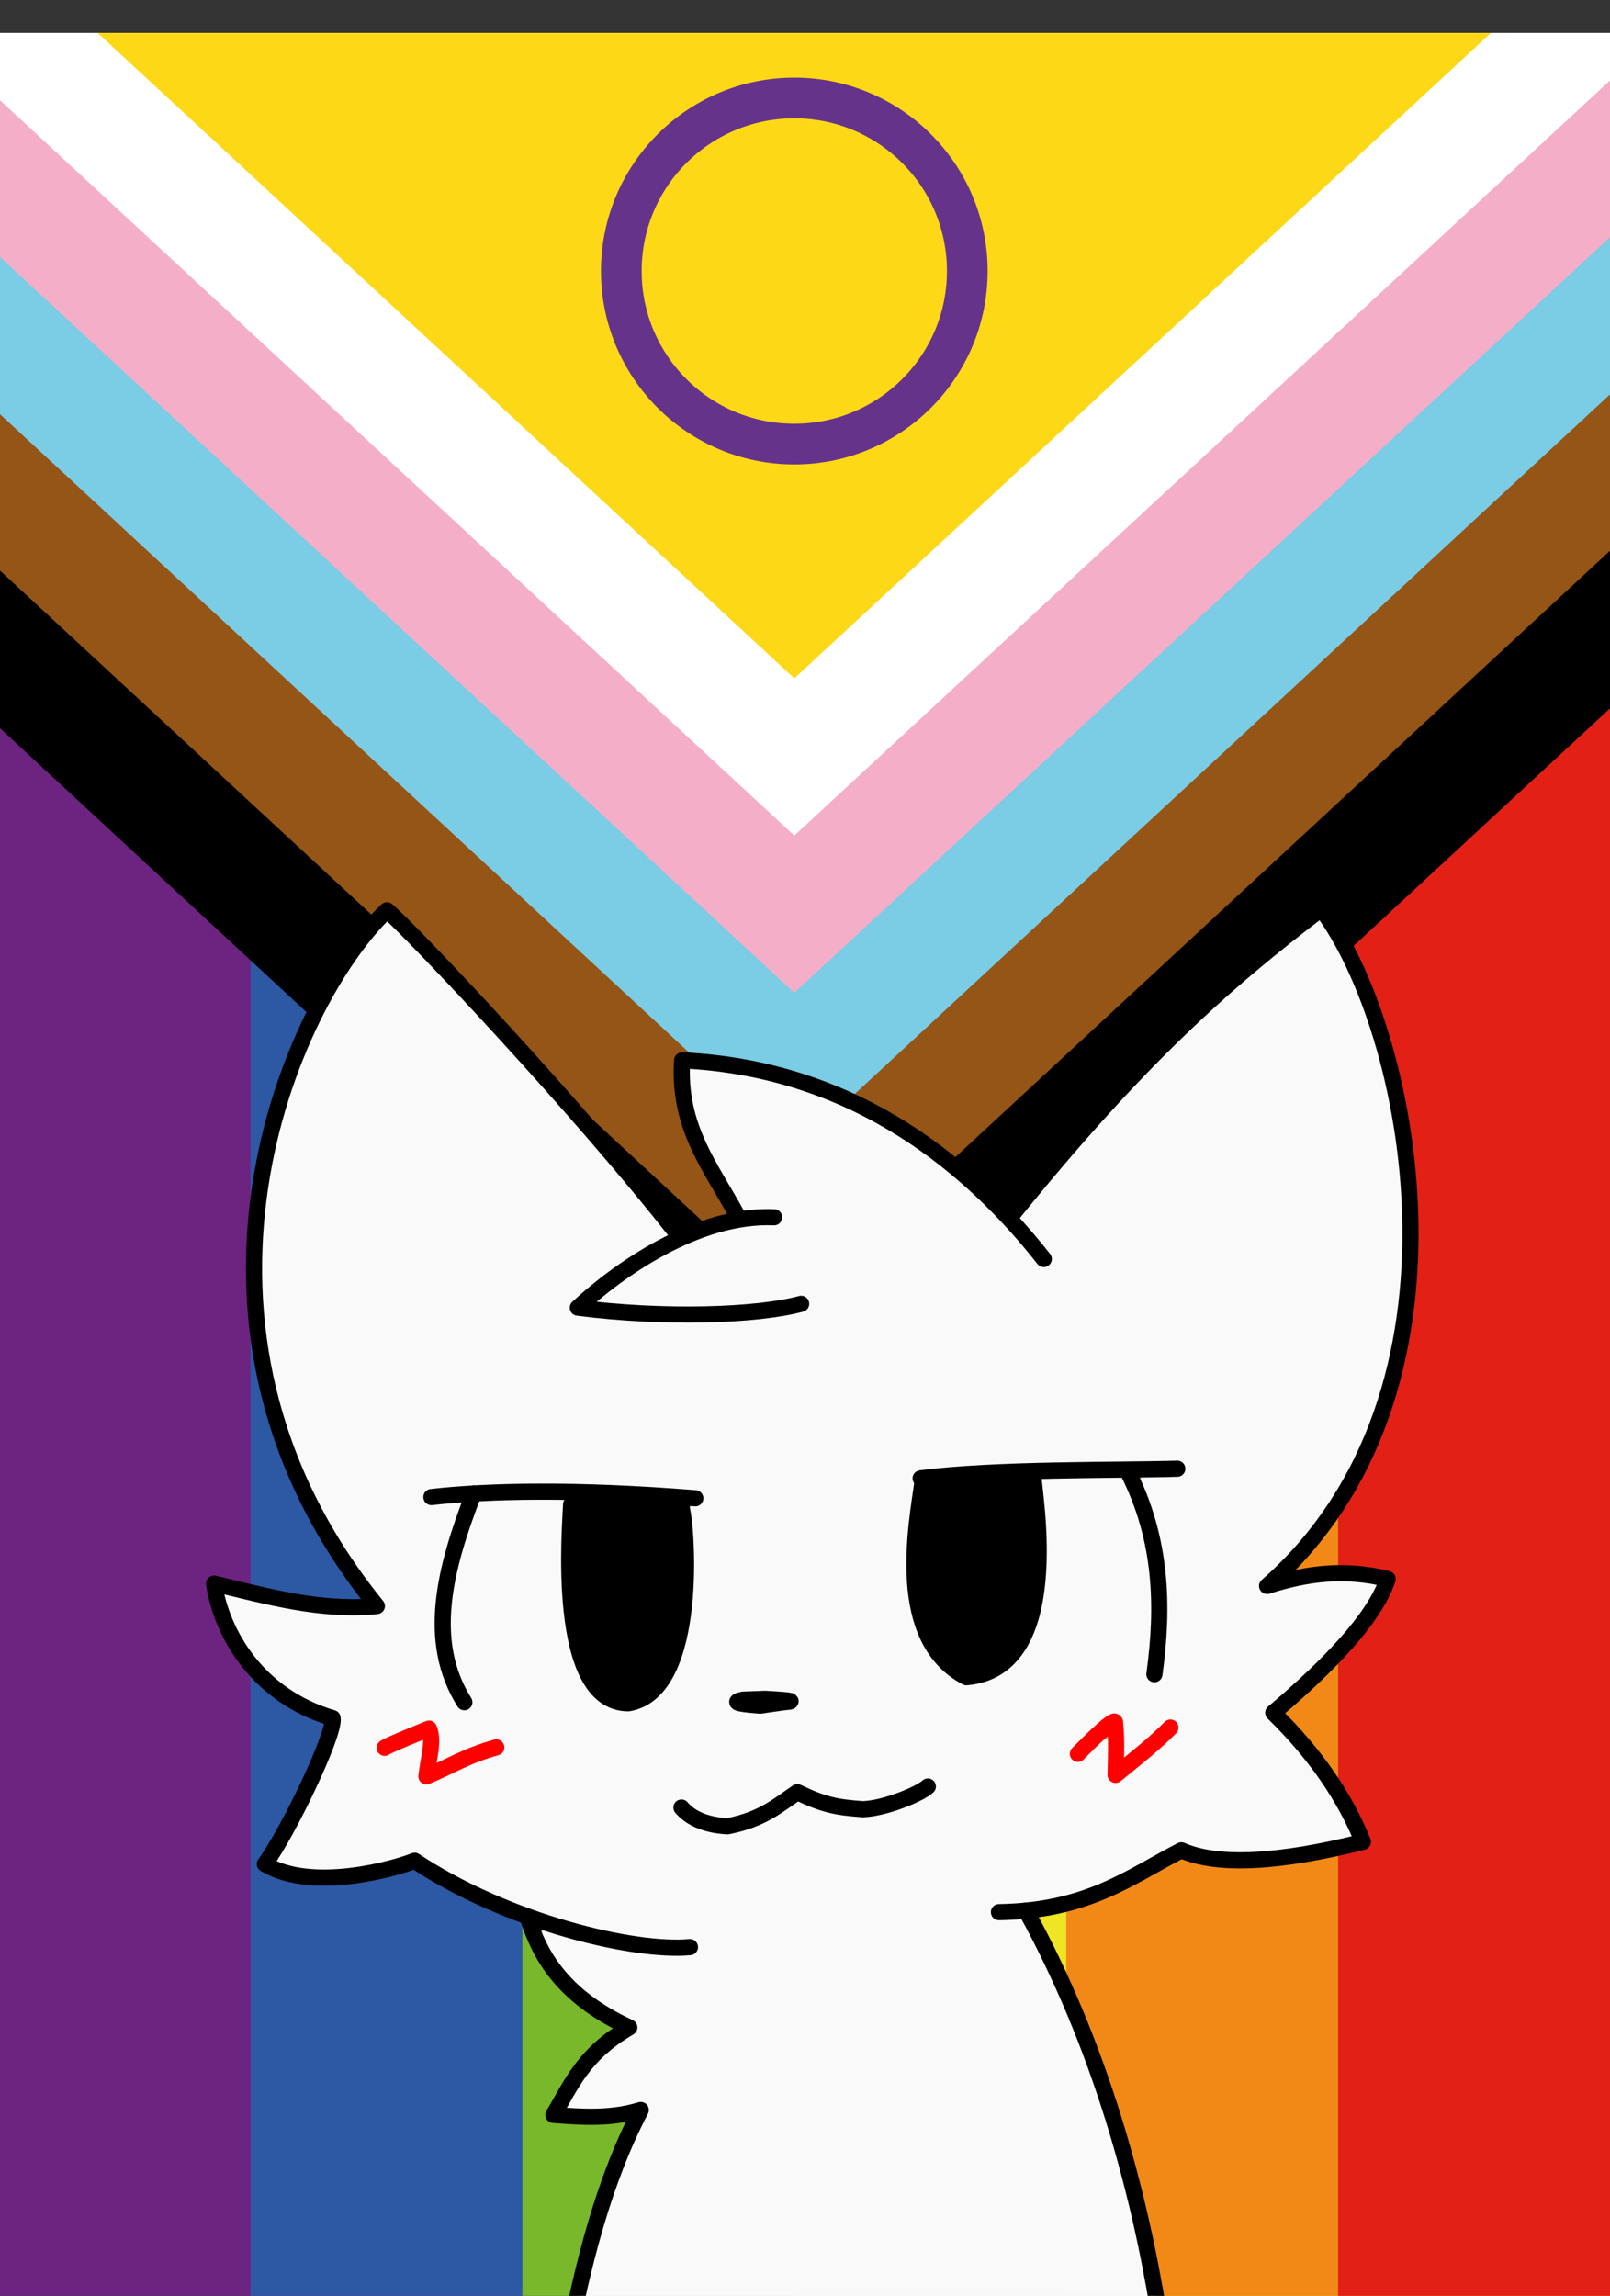 <?xml version="1.0" encoding="UTF-8" standalone="no"?>
<!-- Created with Inkscape (http://www.inkscape.org/) -->

<svg
   width="9.4cm"
   height="13.4cm"
   viewBox="0 0 94 134"
   version="1.1"
   id="svg1"
   xml:space="preserve"
   inkscape:export-filename="boykisser pride sticker 90x130.export.svg"
   inkscape:export-xdpi="150"
   inkscape:export-ydpi="150"
   sodipodi:docname="boykisser pride sticker 90x130.svg"
   inkscape:version="1.3.2 (091e20e, 2023-11-25, custom)"
   xmlns:inkscape="http://www.inkscape.org/namespaces/inkscape"
   xmlns:sodipodi="http://sodipodi.sourceforge.net/DTD/sodipodi-0.dtd"
   xmlns:xlink="http://www.w3.org/1999/xlink"
   xmlns="http://www.w3.org/2000/svg"
   xmlns:svg="http://www.w3.org/2000/svg"><rect x="0" y="0" width="94" height="134" fill="#333333" stroke="none"/><sodipodi:namedview
     id="namedview1"
     pagecolor="#ffffff"
     bordercolor="#000000"
     borderopacity="0.25"
     inkscape:showpageshadow="2"
     inkscape:pageopacity="0.0"
     inkscape:pagecheckerboard="0"
     inkscape:deskcolor="#d1d1d1"
     inkscape:document-units="mm"
     inkscape:zoom="21.408979"
     inkscape:cx="35.73267"
     inkscape:cy="24.452357"
     inkscape:window-width="1920"
     inkscape:window-height="986"
     inkscape:window-x="-11"
     inkscape:window-y="-11"
     inkscape:window-maximized="1"
     inkscape:current-layer="layer1"><inkscape:page
       x="-2.6932024e-05"
       y="0"
       width="94"
       height="134"
       id="page2"
       margin="0"
       bleed="0" /></sodipodi:namedview><defs
     id="defs1"><color-profile
       name="Lenovo-Laptop-Internal-Display"
       xlink:href="../../WINDOWS/system32/spool/drivers/color/TPLCD_4160_HDR.icm"
       id="color-profile1" /><color-profile
       name="Laptop-Internal-MaxBright-Display"
       xlink:href="../../WINDOWS/system32/spool/drivers/color/TPMB60.icm"
       id="color-profile2" /><color-profile
       name="Wide-viewing-angle-High-density-FlexView-Display"
       xlink:href="../../WINDOWS/system32/spool/drivers/color/TPFLX.icm"
       id="color-profile3" /><color-profile
       name="Laptop-Internal-LCD-Monitor"
       xlink:href="../../WINDOWS/system32/spool/drivers/color/TPLCD.icm"
       id="color-profile4" /><color-profile
       name="sRGB-IEC61966-2.1"
       xlink:href="../../WINDOWS/system32/spool/drivers/color/sRGB%20Color%20Space%20Profile.icm"
       id="color-profile5" /><color-profile
       name="Agfa-:-Swop-Standard"
       xlink:href="../../WINDOWS/system32/spool/drivers/color/RSWOP.icm"
       id="color-profile6" /><clipPath
       clipPathUnits="userSpaceOnUse"
       id="clipPath3"><path
         d="M 0,266.457 H 379.843 V 0 H 0 Z"
         id="path3-3" /></clipPath></defs><g
     inkscape:groupmode="layer"
     id="layer2"
     inkscape:label="Bild"
     transform="translate(-350.27,-550.334)"><g
       id="g1"
       transform="matrix(0,0.025,-0.025,0,444.27,552.253)"
       inkscape:label="Pride Flag"><path
         fill="#6d2380"
         d="M 0,0 H 6000 V 3810 H 0 Z"
         id="path1" /><path
         fill="#2c58a4"
         d="M 0,0 H 6000 V 3175 H 0 Z"
         id="path2" /><path
         fill="#78b82a"
         d="M 0,0 H 6000 V 2540 H 0 Z"
         id="path3" /><path
         fill="#efe524"
         d="M 0,0 H 6000 V 1905 H 0 Z"
         id="path4" /><path
         fill="#f28917"
         d="M 0,0 H 6000 V 1270 H 0 Z"
         id="path5" /><path
         fill="#e22016"
         d="M 0,0 H 6000 V 635 H 0 Z"
         id="path6" /><path
         d="M 0,0 H 1577 L 3341,1905 1577,3810 H 0 Z"
         id="path7" /><path
         fill="#945516"
         d="M 0,0 H 1209 L 2973,1905 1209,3810 H 0 Z"
         id="path8" /><path
         fill="#7bcce5"
         d="M 0,0 H 844 L 2608,1905 844,3810 H 0 Z"
         id="path9" /><path
         fill="#f4aec8"
         d="M 0,0 H 477 L 2241,1905 477,3810 H 0 Z"
         id="path10" /><path
         fill="#ffffff"
         d="M 0,0 H 111 L 1874,1905 111,3810 H 0 Z"
         id="path11" /><path
         fill="#fdd817"
         d="M 0,278 1507,1905 0,3532 Z"
         id="path12" /><circle
         cx="556"
         cy="1905"
         r="404"
         fill="none"
         stroke="#66338b"
         stroke-width="95"
         id="circle12" /></g><g
       inkscape:label="Boykisser"
       inkscape:groupmode="layer"
       id="layer1"
       transform="matrix(0.72,0,0,0.72,30.981,53.84)"><g
         id="g3"
         transform="matrix(0.118,0,0,0.118,451.537,706.955)"><g
           id="g2"
           transform="matrix(4.014,0,0,4.014,67.35,386.777)"><g
             id="layer2-1"
             inkscape:label="Слой 2"><path
               style="display:inline;fill:#f9f9f9;stroke:none;stroke-width:2.828"
               d="M 117.424,90.311 C 72.838,143.032 46.336,210.515 38.872,278.855 c -5.989,59.832 0.985,121.435 27.319,176.006 11.723,28.626 31.044,53.197 46.565,79.497 -31.87,5.896 -63.144,-7.891 -94.564,-8.099 -11.544,9.76 3.736,24.359 7.69,34.748 13.146,23.508 37.04,37.609 60.408,48.525 -5.69,32.153 -26.03,59.412 -37.444,89.294 2.15,15.828 24.15,11.218 35.538,12.153 19.451,0.662 39.058,-6.773 57.283,-7.971 31.952,17.477 65.095,33.311 100.386,42.796 -8.154,-4.936 -26.768,-4.415 -20.733,9.435 10.268,24.977 35.669,39.948 55.48,54.42 -15.213,13.517 -33.647,26.962 -40.515,46.851 2.667,15.116 23.16,9.351 34.151,9.165 5.129,0.359 18.491,-7.013 12.507,3.121 -37.181,81.521 -49.758,171.406 -60.806,259.486 4.827,15.598 26.448,8.076 38.543,10.122 122.51,-2.341 245.042,-3.269 367.574,-2.863 14.271,-8.88 2.483,-31.486 4.474,-46.339 -8.879,-120.269 -35.527,-241.374 -92.741,-348.254 -1.215,-5.495 -18.032,-7.522 -6.8,-7.552 38.196,-1.867 70.249,-24.526 104.746,-37.758 34.481,7.203 71.343,3.941 105.326,-4.834 15.919,-6.43 0.912,-23.613 -4.74,-32.245 -12.192,-18.324 -25.494,-35.941 -40.443,-52.066 21.724,-28.178 54.739,-48.839 68.712,-82.128 -4.061,-13.758 -25.685,-9.353 -37.803,-9.033 -9.902,0.355 -25.413,5.842 -32.151,4.447 54.936,-54.486 85.967,-130.532 87.217,-207.685 1.592,-74.82 -11.02,-153.037 -50.928,-217.419 -11.777,-12.542 -25.038,7.434 -35.002,13.105 -62.895,50.775 -118.367,110.183 -169.059,172.974 3.107,19.314 -4.31,0.969 -12.977,-4.79 -47.795,-46.957 -108.694,-81.513 -175.665,-90.714 -10.382,-2.973 -30.234,-4.465 -27.745,12.043 4.743,30.566 18.725,60.543 38.217,84.422 11.495,4.637 1.814,3.545 -5.922,5.696 -15.92,3.689 -31.191,9.859 -45.592,17.534 21.555,-9.817 -5.206,-26.914 -12.047,-38.083 C 235.228,205.946 182.451,144.627 125.068,89.075 c -2.595,-2.91 -5.096,0.823 -7.644,1.236 z m 421.612,211.082 c 8.108,10.126 -10.587,-12.723 0,0 z m -284.224,35.714 c 11.685,9.516 -4.629,7.691 -4.889,3.635 0.705,-0.797 10.486,-11.464 4.889,-3.635 z m 351.156,111.215 c 12.688,-3.112 -1.613,5.763 2.845,12.303 3.513,14.016 -2.036,-3.859 -5.994,-6.878 -5.896,-6.059 -15.232,-5.025 -22.937,-5.348 8.695,-0.08 17.39,-0.073 26.086,-0.077 z m -63.054,2.287 c -3.23,25.336 4.181,51.254 -1.298,77.069 -2.582,24.599 -17.908,55.879 -46.802,52.934 -22.476,-15.066 -31.451,-42.851 -29.268,-68.683 1.195,-18.794 -0.697,-40.662 4.856,-57.546 25.143,-3.475 50.57,-4.216 75.903,-5.248 l -2.594,1.128 z m -305.575,12.722 c 27.324,0.827 58.096,0.074 82.77,3.364 -10.993,14.665 -3.734,36.075 -6.143,53.254 -0.285,27.341 -3.031,63.545 -30.814,77.064 -23.517,5.858 -35.512,-23.1 -38.162,-41.681 -4.654,-30.159 0.068,-61.678 -6.292,-91.079 l -2.48,-0.934 z m -50.392,0.171 c -7.028,-1.472 -12.693,15.738 -12.894,5.684 -6.842,-6.067 -9.244,-5.032 2.061,-5.491 3.288,-0.15 9.398,-0.31 10.833,-0.193 z m -16.711,22.611 c -3.016,10.969 -1.466,4.616 0.624,-2.055 z m 198.111,110.248 c 11.242,0.12 10.164,2.555 0.967,2.95 -4.118,0.516 -16.494,0.669 -14.987,-1.492 4.536,-1.332 9.317,-1.642 14.021,-1.458 z m 224.258,16.153 c 7.605,9.913 -21.315,9.448 -11.27,8.231 3.409,-3.095 7.048,-6.417 11.27,-8.231 z m -443.4,4.386 c 8.87,10.729 -14.803,-0.323 -1.248,-0.204 l 0.906,-0.249 z m 1.552,15.81 c 2.355,10.761 14.934,6.208 21.545,2.712 -6.491,0.792 -21.346,13.599 -23.169,6.95 0.193,-3.133 1.212,-8.49 1.624,-9.662 z m 445.875,3.414 c 15.092,-3.478 -4.694,12.471 -1.32,1.431 0.251,-0.416 -0.754,-8.4 1.32,-1.431 z m -205.531,21.771 c 13.006,3.718 -7.392,0.098 -11.358,5.005 -20.321,10.969 6.478,-5.755 11.358,-5.005 z"
               id="path18"
               transform="scale(0.265)"
               inkscape:label="path18" /><path
               style="fill:#f9f9f9;stroke:none;stroke-width:2.828"
               d="M 117.424,90.311 C 72.838,143.032 46.336,210.515 38.872,278.855 c -5.989,59.832 0.985,121.435 27.319,176.006 11.723,28.626 31.044,53.197 46.565,79.497 -31.87,5.896 -63.144,-7.891 -94.564,-8.099 -11.544,9.76 3.736,24.359 7.69,34.748 13.146,23.508 37.04,37.609 60.408,48.525 -5.69,32.153 -26.03,59.412 -37.444,89.294 2.15,15.828 24.15,11.218 35.538,12.153 19.451,0.662 39.058,-6.773 57.283,-7.971 31.952,17.477 65.095,33.311 100.386,42.796 -8.154,-4.936 -26.768,-4.415 -20.733,9.435 10.268,24.977 35.669,39.948 55.48,54.42 -15.213,13.517 -33.647,26.962 -40.515,46.851 2.667,15.116 23.16,9.351 34.151,9.165 5.129,0.359 18.491,-7.013 12.507,3.121 -37.181,81.521 -49.758,171.406 -60.806,259.486 4.827,15.598 26.448,8.076 38.543,10.122 122.51,-2.341 245.042,-3.269 367.574,-2.863 14.271,-8.88 2.483,-31.486 4.474,-46.339 -8.879,-120.269 -35.527,-241.374 -92.741,-348.254 -1.215,-5.495 -18.032,-7.522 -6.8,-7.552 38.196,-1.867 70.249,-24.526 104.746,-37.758 34.481,7.203 71.343,3.941 105.326,-4.834 15.919,-6.43 0.912,-23.613 -4.74,-32.245 -12.192,-18.324 -25.494,-35.941 -40.443,-52.066 21.724,-28.178 54.739,-48.839 68.712,-82.128 -4.061,-13.758 -25.685,-9.353 -37.803,-9.033 -9.902,0.355 -25.413,5.842 -32.151,4.447 54.936,-54.486 85.967,-130.532 87.217,-207.685 1.592,-74.82 -11.02,-153.037 -50.928,-217.419 -11.777,-12.542 -25.038,7.434 -35.002,13.105 -62.895,50.775 -118.367,110.183 -169.059,172.974 3.107,19.314 -4.31,0.969 -12.977,-4.79 -47.795,-46.957 -108.694,-81.513 -175.665,-90.714 -10.382,-2.973 -30.234,-4.465 -27.745,12.043 4.743,30.566 18.725,60.543 38.217,84.422 11.495,4.637 1.814,3.545 -5.922,5.696 -15.92,3.689 -31.191,9.859 -45.592,17.534 21.555,-9.817 -5.206,-26.914 -12.047,-38.083 C 235.228,205.946 182.451,144.627 125.068,89.075 c -2.595,-2.91 -5.096,0.823 -7.644,1.236 z m 421.612,211.082 c 8.108,10.126 -10.587,-12.723 0,0 z m -284.224,35.714 c 11.685,9.516 -4.629,7.691 -4.889,3.635 0.705,-0.797 10.486,-11.464 4.889,-3.635 z m 351.156,111.215 c 12.688,-3.112 -1.613,5.763 2.845,12.303 3.513,14.016 -2.036,-3.859 -5.994,-6.878 -5.896,-6.059 -15.232,-5.025 -22.937,-5.348 8.695,-0.08 17.39,-0.073 26.086,-0.077 z m -63.054,2.287 c -3.23,25.336 4.181,51.254 -1.298,77.069 -2.582,24.599 -17.908,55.879 -46.802,52.934 -22.476,-15.066 -31.451,-42.851 -29.268,-68.683 1.195,-18.794 -0.697,-40.662 4.856,-57.546 25.143,-3.475 50.57,-4.216 75.903,-5.248 l -2.594,1.128 z m -305.575,12.722 c 27.324,0.827 58.096,0.074 82.77,3.364 -10.993,14.665 -3.734,36.075 -6.143,53.254 -0.285,27.341 -3.031,63.545 -30.814,77.064 -23.517,5.858 -35.512,-23.1 -38.162,-41.681 -4.654,-30.159 0.068,-61.678 -6.292,-91.079 l -2.48,-0.934 z m -50.392,0.171 c -7.028,-1.472 -12.693,15.738 -12.894,5.684 -6.842,-6.067 -9.244,-5.032 2.061,-5.491 3.288,-0.15 9.398,-0.31 10.833,-0.193 z m -16.711,22.611 c -3.016,10.969 -1.466,4.616 0.624,-2.055 z m 198.111,110.248 c 11.242,0.12 10.164,2.555 0.967,2.95 -4.118,0.516 -16.494,0.669 -14.987,-1.492 4.536,-1.332 9.317,-1.642 14.021,-1.458 z m 224.258,16.153 c 7.605,9.913 -21.315,9.448 -11.27,8.231 3.409,-3.095 7.048,-6.417 11.27,-8.231 z m -443.4,4.386 c 8.87,10.729 -14.803,-0.323 -1.248,-0.204 l 0.906,-0.249 z m 1.552,15.81 c 2.355,10.761 14.934,6.208 21.545,2.712 -6.491,0.792 -21.346,13.599 -23.169,6.95 0.193,-3.133 1.212,-8.49 1.624,-9.662 z m 445.875,3.414 c 15.092,-3.478 -4.694,12.471 -1.32,1.431 0.251,-0.416 -0.754,-8.4 1.32,-1.431 z m -205.531,21.771 c 13.006,3.718 -7.392,0.098 -11.358,5.005 -20.321,10.969 6.478,-5.755 11.358,-5.005 z"
               id="path19"
               transform="scale(0.265)" /></g><g
             inkscape:label="Слой 1"
             id="layer1-2"><g
               id="g8"
               inkscape:label="eyes"><g
                 id="g5"
                 inkscape:label="eye_2"><path
                   style="fill:none;stroke:#000000;stroke-width:2.765;stroke-linecap:round;stroke-linejoin:round;stroke-dasharray:none;stroke-opacity:1"
                   d="m 167.72,118.312 c -10.588,0.307 -31.205,-0.004 -43.941,1.65"
                   id="path6-6"
                   sodipodi:nodetypes="cc" /><path
                   style="fill:#000000;fill-opacity:1;stroke:#000000;stroke-width:2.765;stroke-linecap:round;stroke-linejoin:round;stroke-dasharray:none;stroke-opacity:1"
                   d="m 124.191,119.962 c -1.185,8.305 -4.957,27.489 7.427,34.039 17.09,-1.498 11.526,-31.4 11.45,-34.555 v 0"
                   id="path7-5"
                   sodipodi:nodetypes="cccc" /><path
                   style="fill:none;stroke:#000000;stroke-width:2.765;stroke-linecap:round;stroke-dasharray:none;stroke-opacity:1"
                   d="m 163.8,153.485 c 1.595,-11.553 1.31,-23.105 -4.539,-34.658"
                   id="path1-7"
                   sodipodi:nodetypes="cc" /></g><g
                 id="g4"
                 inkscape:label="eye_1"><path
                   style="fill:#000000;fill-opacity:1;stroke:#000000;stroke-width:2.765;stroke-linecap:round;stroke-linejoin:round;stroke-dasharray:none;stroke-opacity:1"
                   d="m 82.813,124.934 c 0.889,2.152 3.334,31.448 -9.077,33.523 -12.729,-0.022 -9.875,-30.885 -9.799,-34.039 l 18.979,0.309"
                   id="path7-0"
                   sodipodi:nodetypes="cccc" /><path
                   style="fill:none;stroke:#000000;stroke-width:2.765;stroke-linecap:round;stroke-dasharray:none;stroke-opacity:1"
                   d="m 40.022,123.16 c 9.613,-1.085 24.562,-1.447 45.179,0.206 v 0"
                   id="path2-0"
                   sodipodi:nodetypes="ccc" /><path
                   style="fill:none;stroke:#000000;stroke-width:2.765;stroke-linecap:round;stroke-dasharray:none;stroke-opacity:1"
                   d="m 47.263,122.534 c -4.95,12.796 -8.186,25.249 -1.605,35.739"
                   id="path3-2"
                   sodipodi:nodetypes="cc" /></g></g><path
               style="fill:none;stroke:#000000;stroke-width:2.765;stroke-linecap:round;stroke-linejoin:round;stroke-dasharray:none;stroke-opacity:1"
               d="m 93.36,157.836 3.793,-0.146 c 3.462,0.195 5.905,0.389 3.209,0.584 l -4.084,0.584 c -4.61,-0.34 -4.49,-0.681 -2.917,-1.021 z"
               id="path5-6"
               sodipodi:nodetypes="ccccc"
               inkscape:label="nose" /><path
               style="fill:none;stroke:#000000;stroke-width:2.765;stroke-linecap:round;stroke-linejoin:round;stroke-dasharray:none;stroke-opacity:1"
               d="m 82.832,176.302 c 1.368,1.612 3.791,2.98 7.877,3.209 6.096,-1.202 8.661,-3.621 11.962,-5.835 4.524,2.165 6.664,2.58 11.222,2.91 3.847,-0.133 9.856,-2.66 11.119,-3.886"
               id="path8-8"
               sodipodi:nodetypes="ccccc"
               inkscape:label="mouth" /><g
               id="g10"
               inkscape:label="blush_lines"><path
                 style="fill:none;stroke:#ff0000;stroke-width:2.765;stroke-linecap:round;stroke-linejoin:round;stroke-dasharray:none;stroke-opacity:1"
                 d="m 150.7,167.101 c 0.188,-0.192 5.996,-6.162 6.344,-5.467 0.311,2.657 0.192,5.887 0.103,9.077 3.148,-2.572 6.626,-5.267 9.387,-8.097"
                 id="path10-7"
                 sodipodi:nodetypes="cccc"
                 inkscape:label="blush_line_2" /><path
                 style="fill:none;stroke:#ff0000;stroke-width:2.765;stroke-linecap:round;stroke-linejoin:round;stroke-dasharray:none;stroke-opacity:1"
                 d="m 32.019,166.078 c 0.511,-0.438 7.585,-3.282 7.585,-3.282 0.933,2.106 -0.151,5.366 -0.438,8.169 3.985,-1.661 6.871,-3.555 11.962,-4.96"
                 id="path9-7"
                 sodipodi:nodetypes="cccc"
                 inkscape:label="blush_line_1" /></g><g
               id="g12"
               inkscape:label="hair"><path
                 style="fill:none;stroke:#000000;stroke-width:2.765;stroke-linecap:round;stroke-linejoin:round;stroke-dasharray:none;stroke-opacity:1"
                 d="m 103.32,90.091 c -7.389,2.02 -23.338,2.573 -38.232,0.661 6.756,-6.276 20.365,-16.036 33.602,-15.478"
                 id="path11-9"
                 sodipodi:nodetypes="ccc" /><path
                 style="fill:none;stroke:#000000;stroke-width:2.765;stroke-linecap:round;stroke-linejoin:round;stroke-dasharray:none;stroke-opacity:1"
                 d="m 92.472,75.142 c -4.588,-8.515 -10.281,-15.202 -9.525,-26.723 30.298,1.446 49.951,18.811 61.912,33.999"
                 id="path12-6"
                 sodipodi:nodetypes="ccc" /></g><g
               id="g14"
               inkscape:label="head"><path
                 style="fill:none;stroke:#000000;stroke-width:2.765;stroke-linecap:round;stroke-linejoin:round;stroke-dasharray:none;stroke-opacity:1"
                 d="m 139.454,74.832 c 21.199,-26.226 36.091,-39.568 52.898,-52.342 15.27,20.144 28.499,82.731 -9.26,115.887 6.922,-2.214 13.317,-2.984 20.637,-1.191 -2.566,7.892 -13.225,17.52 -19.579,22.886 7.526,7.364 12.359,14.728 15.346,22.093 -14.351,3.607 -24.851,4.198 -31.089,1.455 -8.877,4.574 -16.014,10.34 -31.221,10.583"
                 id="path14"
                 sodipodi:nodetypes="cccccccc"
                 inkscape:label="head_part2" /><path
                 style="fill:none;stroke:#000000;stroke-width:2.765;stroke-linecap:round;stroke-linejoin:round;stroke-dasharray:none;stroke-opacity:1"
                 d="M 82.319,78.39 C 65.284,56.588 36.211,25.871 32.406,22.742 15.809,38.48 -8.34,93.707 30.683,141.813 c -9.634,0.944 -18.722,-1.662 -27.876,-3.835 1.269,8.472 7.398,19.21 20.299,23.012 0.478,2.661 -7.539,19.413 -11.599,24.976 8.172,4.932 22.67,0.671 25.631,-0.561 15.984,10.598 37.7,15.678 47.146,14.78"
                 id="path13"
                 sodipodi:nodetypes="cccccccc"
                 inkscape:label="head_part1" /></g><path
               style="fill:none;stroke:#000000;stroke-width:2.765;stroke-linecap:round;stroke-linejoin:round;stroke-dasharray:none;stroke-opacity:1"
               d="m 141.817,193.94 c 25.637,46.475 26.208,100.295 25.665,106.627"
               id="path16"
               sodipodi:nodetypes="cc"
               inkscape:label="body_part2" /><path
               style="fill:none;stroke:#000000;stroke-width:2.765;stroke-linecap:round;stroke-linejoin:round;stroke-dasharray:none;stroke-opacity:1"
               d="m 56.501,195.04 c 1.952,6.209 5.617,13.42 17.399,18.896 -7.956,4.649 -9.938,9.857 -13.003,14.967 4.908,0.368 9.816,0.738 14.967,-0.842 -12.588,23.943 -15.058,59.123 -18.385,77.543"
               id="path15"
               sodipodi:nodetypes="ccccc"
               inkscape:label="body_part1" /></g></g></g></g></g><g
     inkscape:groupmode="layer"
     id="layer3"
     inkscape:label="bizay"
     transform="translate(-810)"
     style="display:none"><g
       id="layer-MC1"
       inkscape:groupmode="layer"
       inkscape:label="Safe Margins"
       transform="matrix(0.265,0,0,0.265,810,0)"><path
         id="path1-0"
         d="M 340.157,15.117 V 491.339 H 15.119 V 15.117 Z"
         style="fill:none;stroke:#ea0b8c;stroke-width:1.333;stroke-linecap:butt;stroke-linejoin:miter;stroke-miterlimit:22.926;stroke-dasharray:none;stroke-opacity:1" /></g><g
       id="layer-MC2"
       inkscape:groupmode="layer"
       inkscape:label="Bleed"
       transform="matrix(0.265,0,0,0.265,810,0)"
       style="display:inline"><path
         id="path2-3"
         d="M 0,266.457 H 379.843 V 0 H 0 Z"
         style="fill:none;stroke:#33b44a;stroke-width:1;stroke-linecap:butt;stroke-linejoin:miter;stroke-miterlimit:22.926;stroke-dasharray:none;stroke-opacity:1"
         transform="matrix(0,1.333,1.333,0,-1.395856e-4,0)"
         clip-path="url(#clipPath3)" /></g><g
       id="layer-MC3"
       inkscape:groupmode="layer"
       inkscape:label="Trim"
       transform="matrix(0.265,0,0,0.265,810,0)"
       style="display:inline"><path
         id="path4-4"
         d="M 7.559,498.897 V 7.559 H 347.716 V 498.897 Z"
         style="fill:none;stroke:#000000;stroke-width:1.333;stroke-linecap:butt;stroke-linejoin:miter;stroke-miterlimit:22.926;stroke-dasharray:none;stroke-opacity:1" /></g></g></svg>
